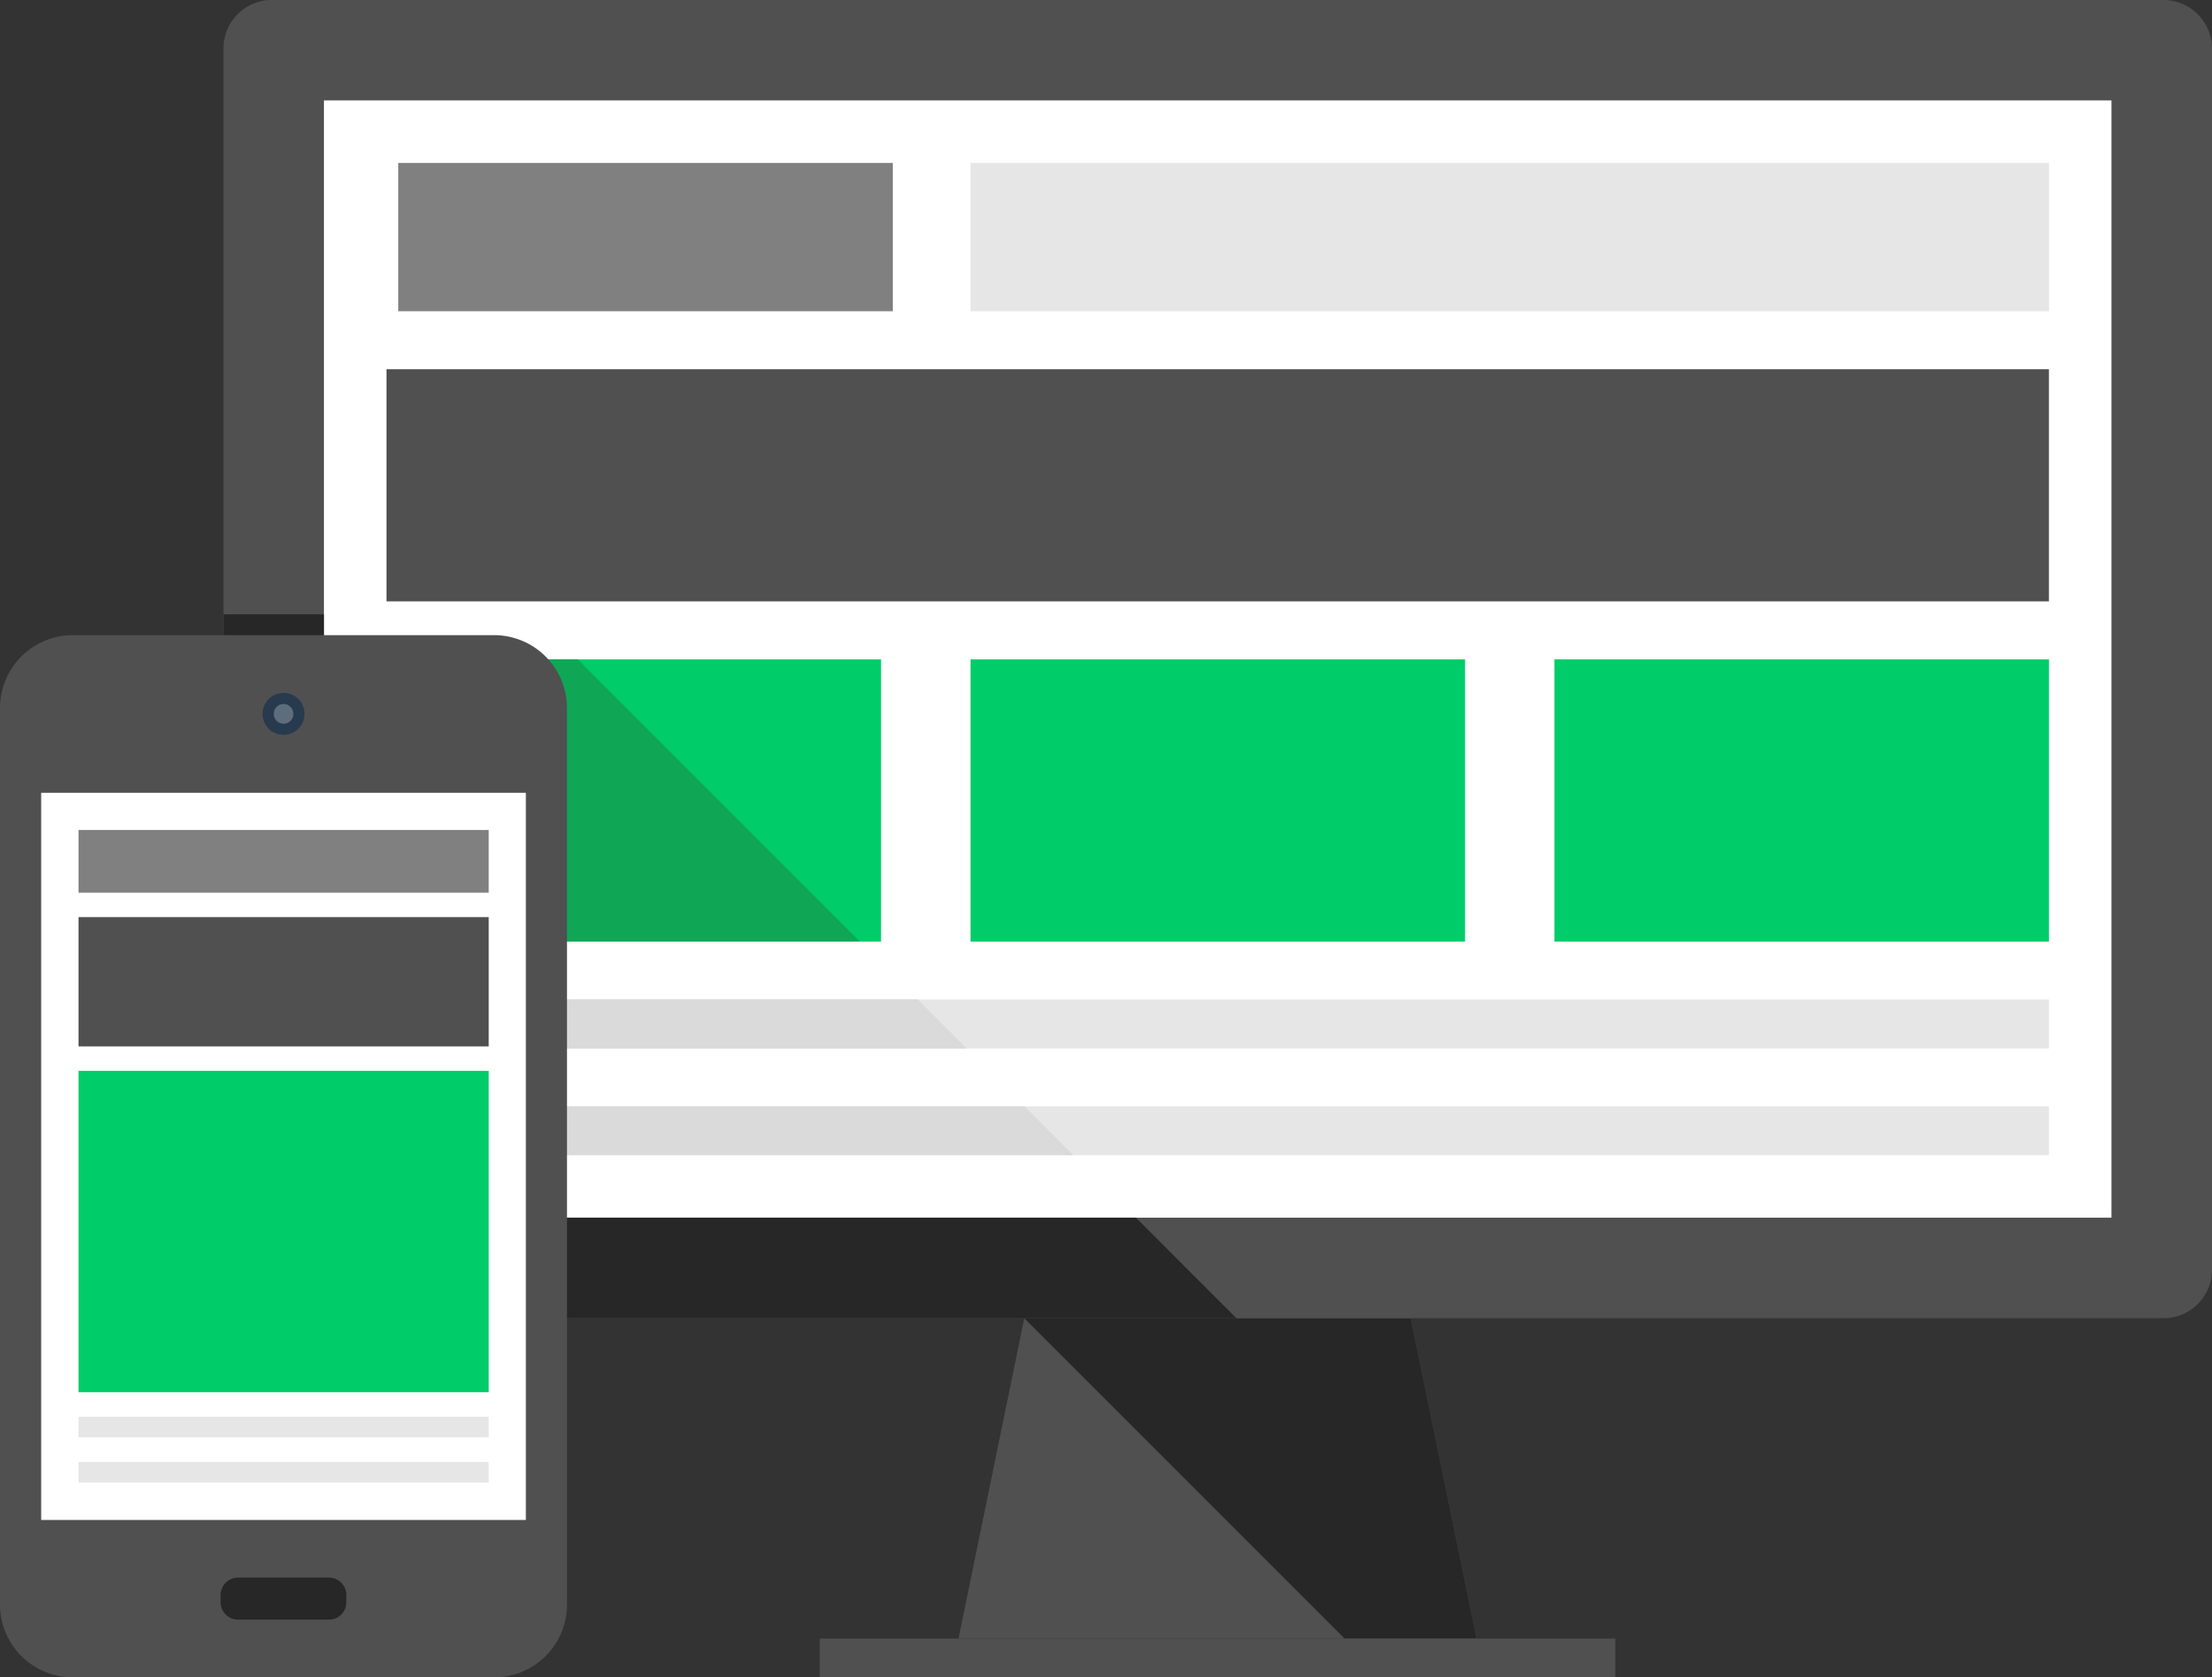 <svg id="web-design" xmlns="http://www.w3.org/2000/svg" width="170.058" height="128.936" viewBox="0 0 170.058 128.936">
  <rect x="0" y="0" width="170.058" height="128.936" fill="#333333" stroke="none"/>
  <path id="Path_15430" data-name="Path 15430" d="M261.7,391.594H221.862l5.057-24.622h29.717Z" transform="translate(-148.172 -265.645)" fill="#505050"/>
  <path id="Path_15431" data-name="Path 15431" d="M271.866,391.594,266.8,366.972H237.087l24.625,24.622Z" transform="translate(-158.34 -265.645)" fill="#272727"/>
  <rect id="Rectangle_547" data-name="Rectangle 547" width="61.163" height="2.985" transform="translate(63.023 125.951)" fill="#505050"/>
  <path id="Path_15432" data-name="Path 15432" d="M55.443,61.9a3.729,3.729,0,0,0-3.711,3.717V159.51a3.727,3.727,0,0,0,3.711,3.722H200.881a3.737,3.737,0,0,0,3.726-3.722V65.621a3.738,3.738,0,0,0-3.726-3.717H55.443Z" transform="translate(-34.55 -61.904)" fill="#505050"/>
  <rect id="Rectangle_548" data-name="Rectangle 548" width="137.424" height="85.879" transform="translate(24.905 7.718)" fill="#fff"/>
  <rect id="Rectangle_549" data-name="Rectangle 549" width="38.02" height="11.395" transform="translate(30.619 12.527)" fill="gray"/>
  <g id="Group_10086" data-name="Group 10086" transform="translate(29.713 12.527)">
    <rect id="Rectangle_550" data-name="Rectangle 550" width="82.912" height="11.395" transform="translate(44.9)" fill="#e6e6e6"/>
    <rect id="Rectangle_551" data-name="Rectangle 551" width="127.807" height="3.768" transform="translate(0 64.295)" fill="#e6e6e6"/>
    <rect id="Rectangle_552" data-name="Rectangle 552" width="127.807" height="3.75" transform="translate(0 72.517)" fill="#e6e6e6"/>
  </g>
  <g id="Group_10087" data-name="Group 10087" transform="translate(29.713 50.684)">
    <rect id="Rectangle_553" data-name="Rectangle 553" width="38.02" height="21.691" fill="#00cc69"/>
    <rect id="Rectangle_554" data-name="Rectangle 554" width="38.017" height="21.691" transform="translate(44.9)" fill="#00cc69"/>
    <rect id="Rectangle_555" data-name="Rectangle 555" width="38.024" height="21.691" transform="translate(89.787)" fill="#00cc69"/>
  </g>
  <rect id="Rectangle_556" data-name="Rectangle 556" width="127.807" height="17.845" transform="translate(29.713 28.38)" fill="#505050"/>
  <path id="Path_15433" data-name="Path 15433" d="M129.622,258.186H55.447a3.731,3.731,0,0,1-3.7-3.731V204.079h7.717v46.374H121.89Z" transform="translate(-34.56 -156.856)" fill="#272727"/>
  <path id="Path_15435" data-name="Path 15435" d="M125.851,236.189H89.462V214.5h14.7Z" transform="translate(-59.748 -163.817)" fill="#0fa756"/>
  <g id="Group_10088" data-name="Group 10088" transform="translate(29.714 76.817)">
    <path id="Path_15436" data-name="Path 15436" d="M134.075,296.959H89.462V293.18H130.3Z" transform="translate(-89.462 -293.18)" fill="#dbdada"/>
    <path id="Path_15437" data-name="Path 15437" d="M142.267,321.687H89.462V317.94H138.52Z" transform="translate(-89.462 -309.716)" fill="#dbdada"/>
  </g>
  <path id="Path_15438" data-name="Path 15438" d="M5.582,289A5.6,5.6,0,0,1,0,283.411V214.478a5.605,5.605,0,0,1,5.582-5.588H38.007a5.606,5.606,0,0,1,5.582,5.588v68.934A5.6,5.6,0,0,1,38.007,289H5.582Z" transform="translate(0 -160.069)" fill="#505050"/>
  <g id="Group_10089" data-name="Group 10089" transform="translate(16.958 53.263)">
    <path id="Path_15439" data-name="Path 15439" d="M60.724,428.891a1.33,1.33,0,0,1-1.331,1.333h-7a1.344,1.344,0,0,1-1.335-1.333v-.562a1.35,1.35,0,0,1,1.335-1.337h7a1.336,1.336,0,0,1,1.331,1.337Z" transform="translate(-51.057 -358.993)" fill="#272727"/>
    <path id="Path_15440" data-name="Path 15440" d="M64,223.874a1.611,1.611,0,1,1-1.605-1.608A1.6,1.6,0,0,1,64,223.874Z" transform="translate(-57.549 -222.266)" fill="#283a4d"/>
  </g>
  <path id="Path_15441" data-name="Path 15441" d="M64.855,225.587a.747.747,0,0,1-.749.758.757.757,0,1,1,0-1.514A.745.745,0,0,1,64.855,225.587Z" transform="translate(-42.303 -170.716)" fill="#5d6d7e"/>
  <rect id="Rectangle_557" data-name="Rectangle 557" width="37.262" height="55.895" transform="translate(3.166 60.938)" fill="#fff"/>
  <rect id="Rectangle_558" data-name="Rectangle 558" width="31.537" height="4.82" transform="translate(6.036 63.795)" fill="gray"/>
  <g id="Group_10090" data-name="Group 10090" transform="translate(6.036 108.903)">
    <rect id="Rectangle_559" data-name="Rectangle 559" width="31.537" height="1.58" fill="#e6e6e6"/>
    <rect id="Rectangle_560" data-name="Rectangle 560" width="31.537" height="1.58" transform="translate(0 3.478)" fill="#e6e6e6"/>
  </g>
  <rect id="Rectangle_561" data-name="Rectangle 561" width="31.537" height="24.701" transform="translate(6.036 82.314)" fill="#00cc69"/>
  <rect id="Rectangle_562" data-name="Rectangle 562" width="31.537" height="9.94" transform="translate(6.036 70.495)" fill="#505050"/>
</svg>
